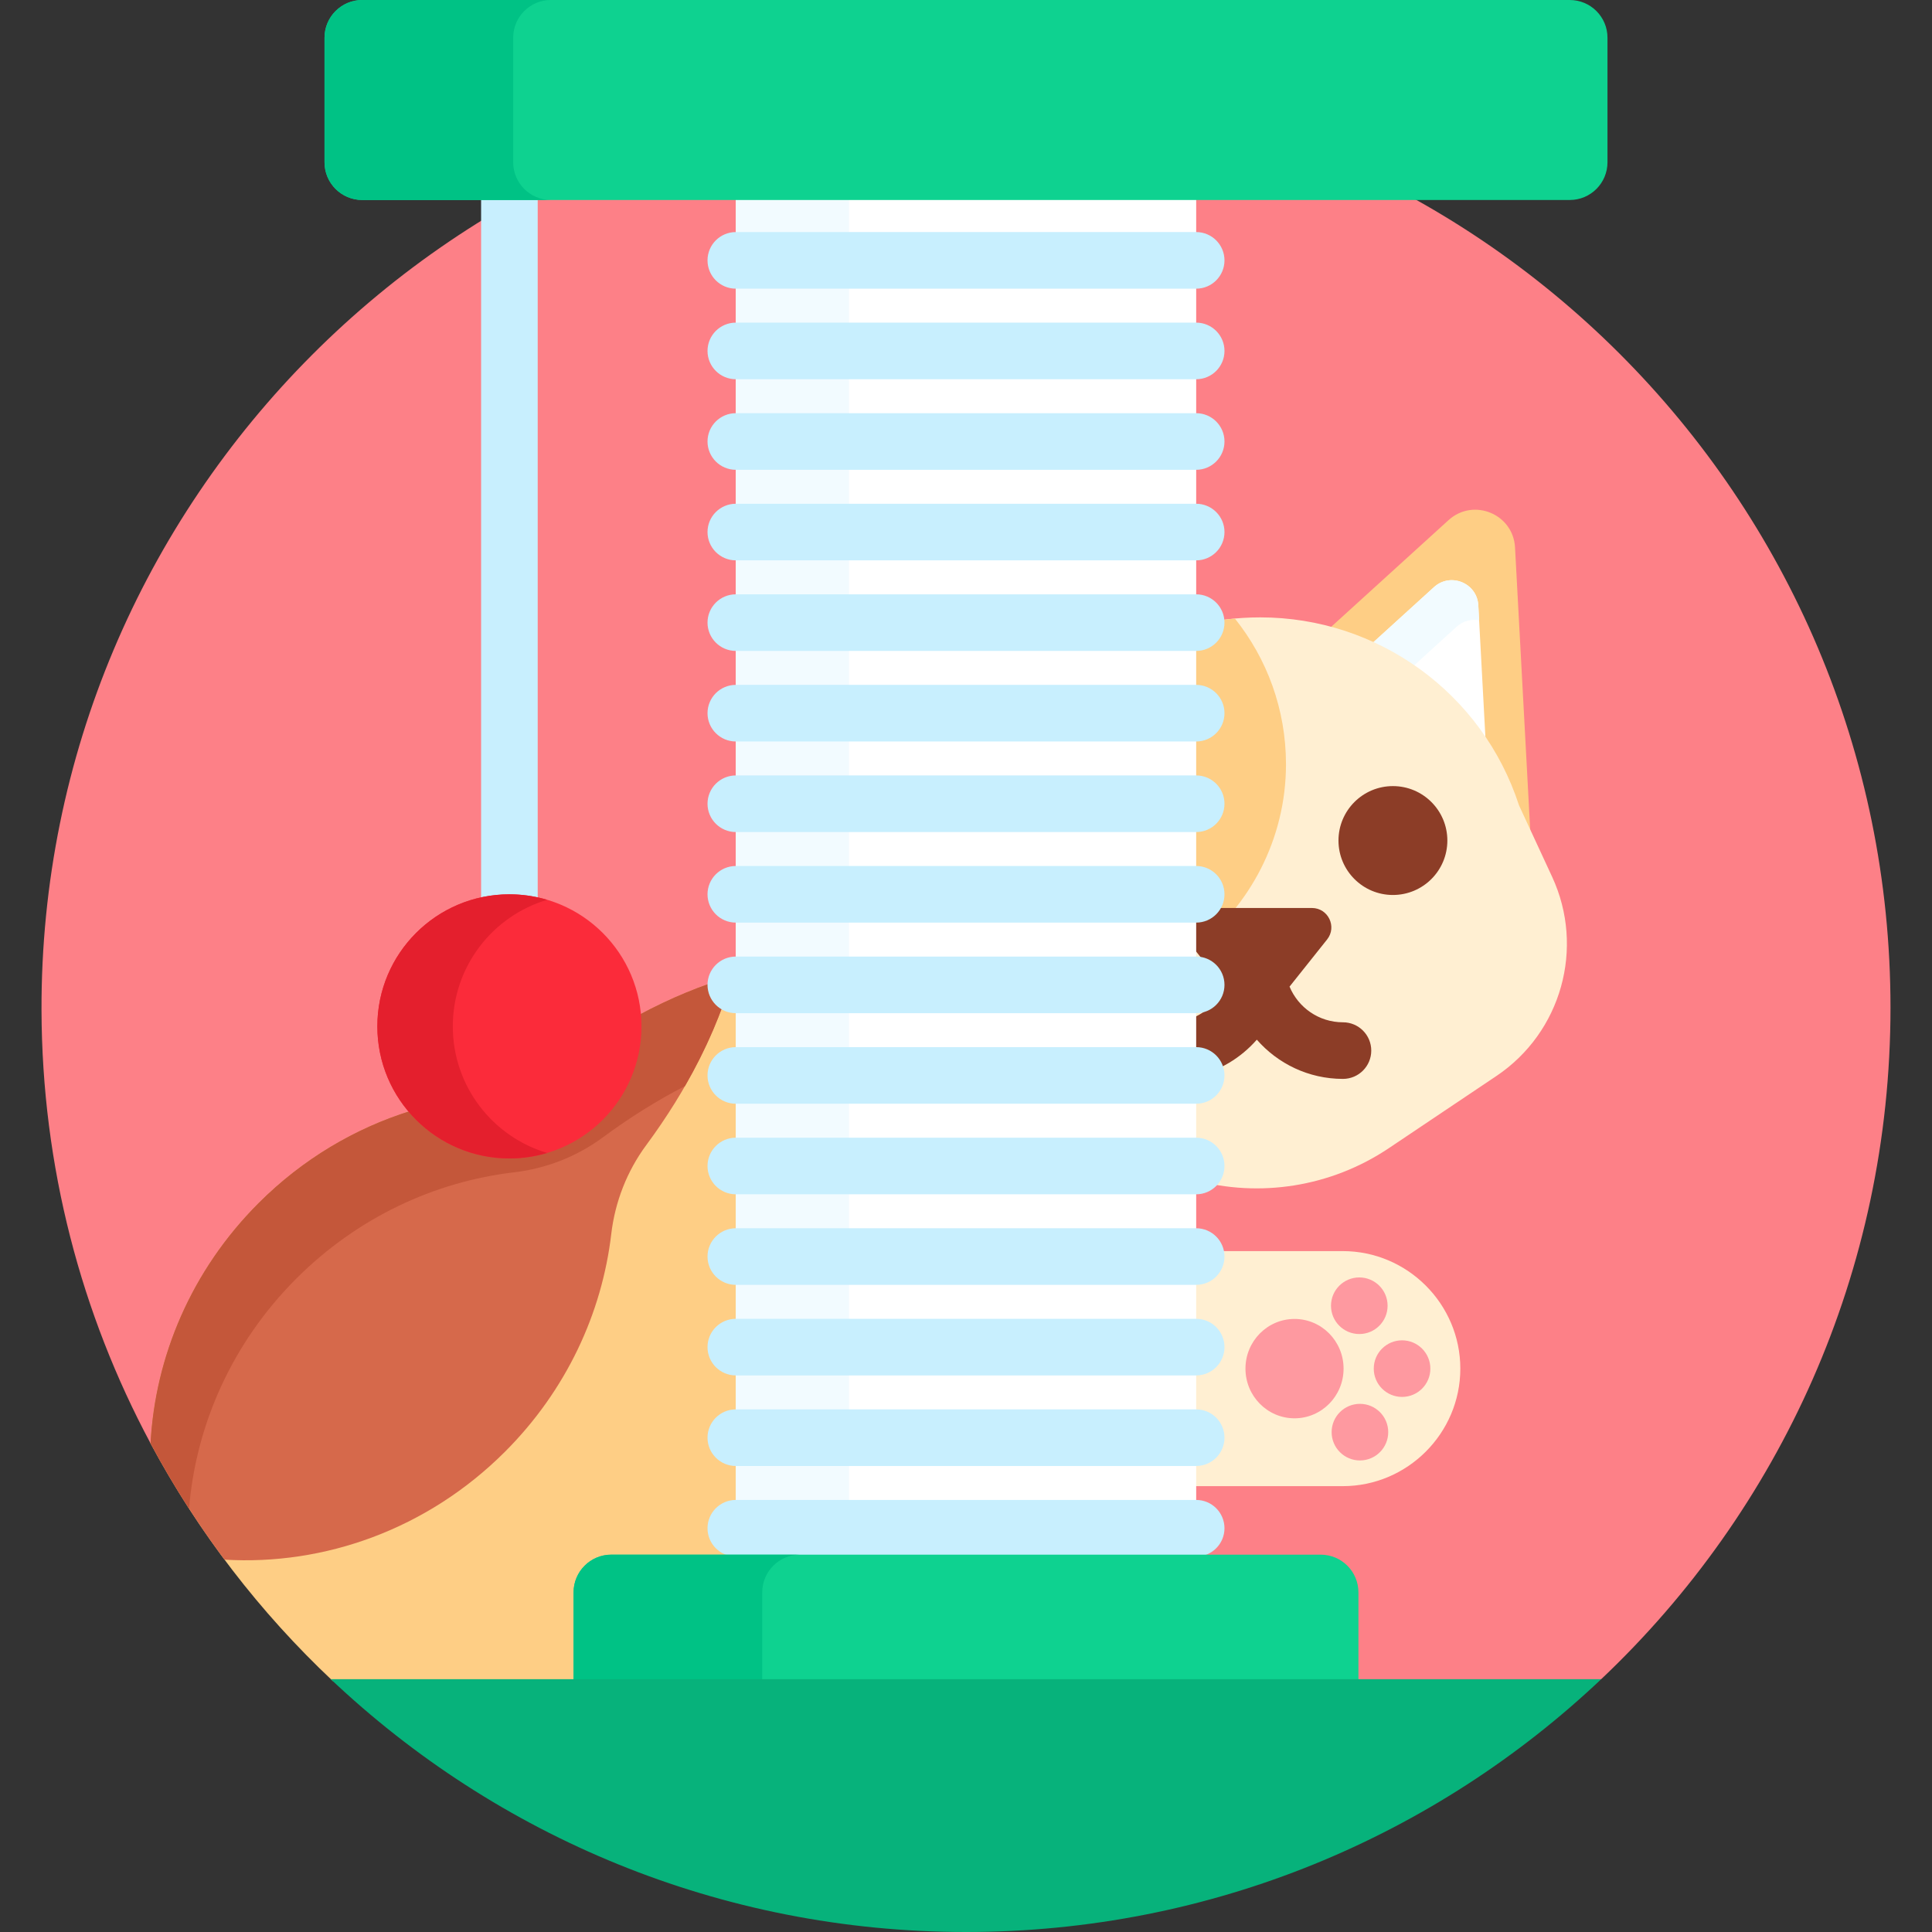 <?xml version="1.0" encoding="UTF-8"?> <svg xmlns="http://www.w3.org/2000/svg" id="Capa_1" height="512" viewBox="0 0 512 512" width="512"><rect x="0" y="0" width="512" height="512" fill="#333333" stroke="none"/><g><path d="m256.001 22c-135.257-.001-245.356 110.402-245 245.658.109 41.514 10.555 80.593 28.882 114.82l18.529 8.765c113.92 53.888 241.316 72.604 365.923 53.757 47.207-44.659 76.665-107.887 76.665-178 0-135.309-109.69-244.999-244.999-245z" fill="#fd8087"></path><g><path d="m316.5 393.844h39.356c17.129 0 31.144-14.015 31.144-31.144 0-17.129-14.015-31.144-31.144-31.144h-39.356z" fill="#ffefd2"></path><g><ellipse cx="343.061" cy="362.7" fill="#fe99a0" rx="13" ry="13.167"></ellipse></g><g><g><circle cx="360.228" cy="346.033" fill="#fe99a0" r="7.5"></circle></g><g><circle cx="371.561" cy="362.7" fill="#fe99a0" r="7.5"></circle></g><g><circle cx="360.395" cy="379.533" fill="#fe99a0" r="7.5"></circle></g></g></g><path d="m169.358 268.957c.088 1.004.142 2.017.142 3.043 0 19.023-15.477 34.5-34.5 34.5-10.476 0-19.869-4.699-26.201-12.093-14.653 4.569-28.546 12.706-40.267 24.426-17.842 17.842-27.41 40.71-28.649 63.645 12.627 23.582 29.003 44.852 48.327 63.022h64.29v-23.5c0-5.238 4.262-9.5 9.5-9.5h33.5v-154.174c-8.495 2.321-17.309 5.894-26.142 10.631z" fill="#fece85"></path><path d="m169.358 268.954c.088 1.004.142 2.019.142 3.046 0 19.023-15.477 34.5-34.5 34.5-10.476 0-19.869-4.699-26.201-12.093-14.653 4.569-28.546 12.706-40.267 24.426-17.848 17.848-27.414 40.721-28.641 63.661 5.775 10.782 12.324 21.087 19.589 30.828 26.395 1.588 53.729-7.981 74.354-28.606 16.294-16.294 25.701-36.779 28.154-57.679 1.001-8.531 4.177-16.679 9.286-23.584 10.955-14.809 18.67-30.209 22.788-44.72-8.051 2.324-16.369 5.752-24.704 10.221z" fill="#d6694b"></path><path d="m169.358 268.954c.088 1.004.142 2.019.142 3.046 0 19.023-15.477 34.5-34.5 34.5-10.476 0-19.869-4.699-26.201-12.093-14.653 4.569-28.546 12.706-40.267 24.426-17.848 17.848-27.414 40.721-28.641 63.661 3.169 5.917 6.58 11.685 10.206 17.3 1.808-22.027 11.288-43.814 28.435-60.961 16.294-16.294 36.779-25.701 57.679-28.154 8.531-1.001 16.679-4.178 23.584-9.286 7.159-5.296 14.457-9.829 21.725-13.571 5.639-9.801 9.859-19.633 12.542-29.088-8.051 2.323-16.369 5.751-24.704 10.22z" fill="#c4573a"></path><g><g><path d="m402.082 213.585 3.506 7.57-4.089-76.085c-.477-8.871-11.041-13.209-17.615-7.234l-31.527 28.66c23.122 6.103 42.063 23.506 49.725 47.089z" fill="#fece85"></path><path d="m393.689 196.16-1.921-35.747c-.318-5.914-7.361-8.806-11.743-4.822l-16.402 14.911c12.171 5.519 22.619 14.381 30.066 25.658z" fill="#fff"></path><path d="m386.024 166.09c1.76-1.6 3.946-2.076 5.957-1.707l-.213-3.97c-.318-5.914-7.361-8.806-11.743-4.822l-16.402 14.911c3.792 1.72 7.416 3.764 10.835 6.105z" fill="#f2fbff"></path></g><path d="m411.333 232.372-8.776-18.941c-9.653-29.708-37.337-49.821-68.573-49.821-5.986 0-11.845.717-17.484 2.073v147.039c17.288 4.708 36.139 1.899 51.555-8.445l28.501-19.124c17.237-11.565 23.503-33.948 14.777-52.781z" fill="#ffefd2"></path><path d="m327.257 163.922c-3.656.329-7.249.926-10.757 1.769v85.759c14.704-11.349 24.299-29.099 24.299-48.914 0-14.609-5.07-28.032-13.542-38.614z" fill="#fece85"></path></g><g><g><circle cx="369.137" cy="222.752" fill="#8c3d27" r="14.427"></circle></g></g><path d="m355.897 270.919c-6.372 0-11.845-3.91-14.154-9.456l9.952-12.493c2.683-3.368.284-8.344-4.021-8.344h-29.209c-.714 0-1.37.147-1.965.391v10.533l7.896 9.913c-1.501 3.605-4.344 6.51-7.896 8.108v15.69c6.545-1.381 12.319-4.874 16.57-9.736 5.563 6.363 13.731 10.394 22.828 10.394 4.142 0 7.5-3.358 7.5-7.5s-3.358-7.5-7.501-7.5z" fill="#8c3d27"></path><path d="m135 237.5c2.576 0 5.084.293 7.5.831v-185.831h-15v185.831c2.416-.538 4.924-.831 7.5-.831z" fill="#c8effe"></path><g><circle cx="135" cy="272" fill="#fb2b3a" r="35"></circle></g><path d="m120 272c0-15.854 10.544-29.239 25-33.542-3.169-.944-6.524-1.458-10-1.458-19.33 0-35 15.67-35 35s15.67 35 35 35c3.476 0 6.831-.514 10-1.458-14.456-4.303-25-17.688-25-33.542z" fill="#e41f2d"></path><path d="m195 52.5h122v360h-122z" fill="#fff"></path><path d="m195 52.5h30v360h-30z" fill="#f2fbff"></path><g><g><path d="m317 76.5h-122c-4.142 0-7.5-3.358-7.5-7.5s3.358-7.5 7.5-7.5h122c4.142 0 7.5 3.358 7.5 7.5s-3.358 7.5-7.5 7.5z" fill="#c8effe"></path></g><g><path d="m317 100.5h-122c-4.142 0-7.5-3.358-7.5-7.5s3.358-7.5 7.5-7.5h122c4.142 0 7.5 3.358 7.5 7.5s-3.358 7.5-7.5 7.5z" fill="#c8effe"></path></g><g><path d="m317 124.5h-122c-4.142 0-7.5-3.358-7.5-7.5s3.358-7.5 7.5-7.5h122c4.142 0 7.5 3.358 7.5 7.5s-3.358 7.5-7.5 7.5z" fill="#c8effe"></path></g><g><path d="m317 148.5h-122c-4.142 0-7.5-3.358-7.5-7.5s3.358-7.5 7.5-7.5h122c4.142 0 7.5 3.358 7.5 7.5s-3.358 7.5-7.5 7.5z" fill="#c8effe"></path></g><g><path d="m317 172.5h-122c-4.142 0-7.5-3.358-7.5-7.5s3.358-7.5 7.5-7.5h122c4.142 0 7.5 3.358 7.5 7.5s-3.358 7.5-7.5 7.5z" fill="#c8effe"></path></g><g><path d="m317 196.5h-122c-4.142 0-7.5-3.358-7.5-7.5s3.358-7.5 7.5-7.5h122c4.142 0 7.5 3.358 7.5 7.5s-3.358 7.5-7.5 7.5z" fill="#c8effe"></path></g><g><path d="m317 220.5h-122c-4.142 0-7.5-3.358-7.5-7.5s3.358-7.5 7.5-7.5h122c4.142 0 7.5 3.358 7.5 7.5s-3.358 7.5-7.5 7.5z" fill="#c8effe"></path></g><g><path d="m317 244.5h-122c-4.142 0-7.5-3.358-7.5-7.5s3.358-7.5 7.5-7.5h122c4.142 0 7.5 3.358 7.5 7.5s-3.358 7.5-7.5 7.5z" fill="#c8effe"></path></g><g><path d="m317 268.5h-122c-4.142 0-7.5-3.358-7.5-7.5s3.358-7.5 7.5-7.5h122c4.142 0 7.5 3.358 7.5 7.5s-3.358 7.5-7.5 7.5z" fill="#c8effe"></path></g><g><path d="m317 292.5h-122c-4.142 0-7.5-3.358-7.5-7.5s3.358-7.5 7.5-7.5h122c4.142 0 7.5 3.358 7.5 7.5s-3.358 7.5-7.5 7.5z" fill="#c8effe"></path></g><g><path d="m317 316.5h-122c-4.142 0-7.5-3.358-7.5-7.5s3.358-7.5 7.5-7.5h122c4.142 0 7.5 3.358 7.5 7.5s-3.358 7.5-7.5 7.5z" fill="#c8effe"></path></g><g><path d="m317 340.5h-122c-4.142 0-7.5-3.358-7.5-7.5s3.358-7.5 7.5-7.5h122c4.142 0 7.5 3.358 7.5 7.5s-3.358 7.5-7.5 7.5z" fill="#c8effe"></path></g><g><path d="m317 364.5h-122c-4.142 0-7.5-3.358-7.5-7.5s3.358-7.5 7.5-7.5h122c4.142 0 7.5 3.358 7.5 7.5s-3.358 7.5-7.5 7.5z" fill="#c8effe"></path></g><g><path d="m317 388.5h-122c-4.142 0-7.5-3.358-7.5-7.5s3.358-7.5 7.5-7.5h122c4.142 0 7.5 3.358 7.5 7.5s-3.358 7.5-7.5 7.5z" fill="#c8effe"></path></g><g><path d="m317 412.5h-122c-4.142 0-7.5-3.358-7.5-7.5s3.358-7.5 7.5-7.5h122c4.142 0 7.5 3.358 7.5 7.5s-3.358 7.5-7.5 7.5z" fill="#c8effe"></path></g></g><path d="m360 445.5v-23.5c0-5.523-4.477-10-10-10h-188c-5.523 0-10 4.477-10 10v23.5z" fill="#0ed290"></path><path d="m202 445.5v-23.5c0-5.523 4.477-10 10-10h-50c-5.523 0-10 4.477-10 10v23.5z" fill="#00c285"></path><g><path d="m87.665 445c43.896 41.527 103.138 67 168.335 67s124.438-25.473 168.335-67z" fill="#07b27b"></path></g><g><path d="m416 53h-320c-5.523 0-10-4.477-10-10v-33c0-5.523 4.477-10 10-10h320c5.523 0 10 4.477 10 10v33c0 5.523-4.477 10-10 10z" fill="#0ed290"></path></g><path d="m136 43v-33c0-5.523 4.477-10 10-10h-50c-5.523 0-10 4.477-10 10v33c0 5.523 4.477 10 10 10h50c-5.523 0-10-4.477-10-10z" fill="#00c285"></path></g></svg> 